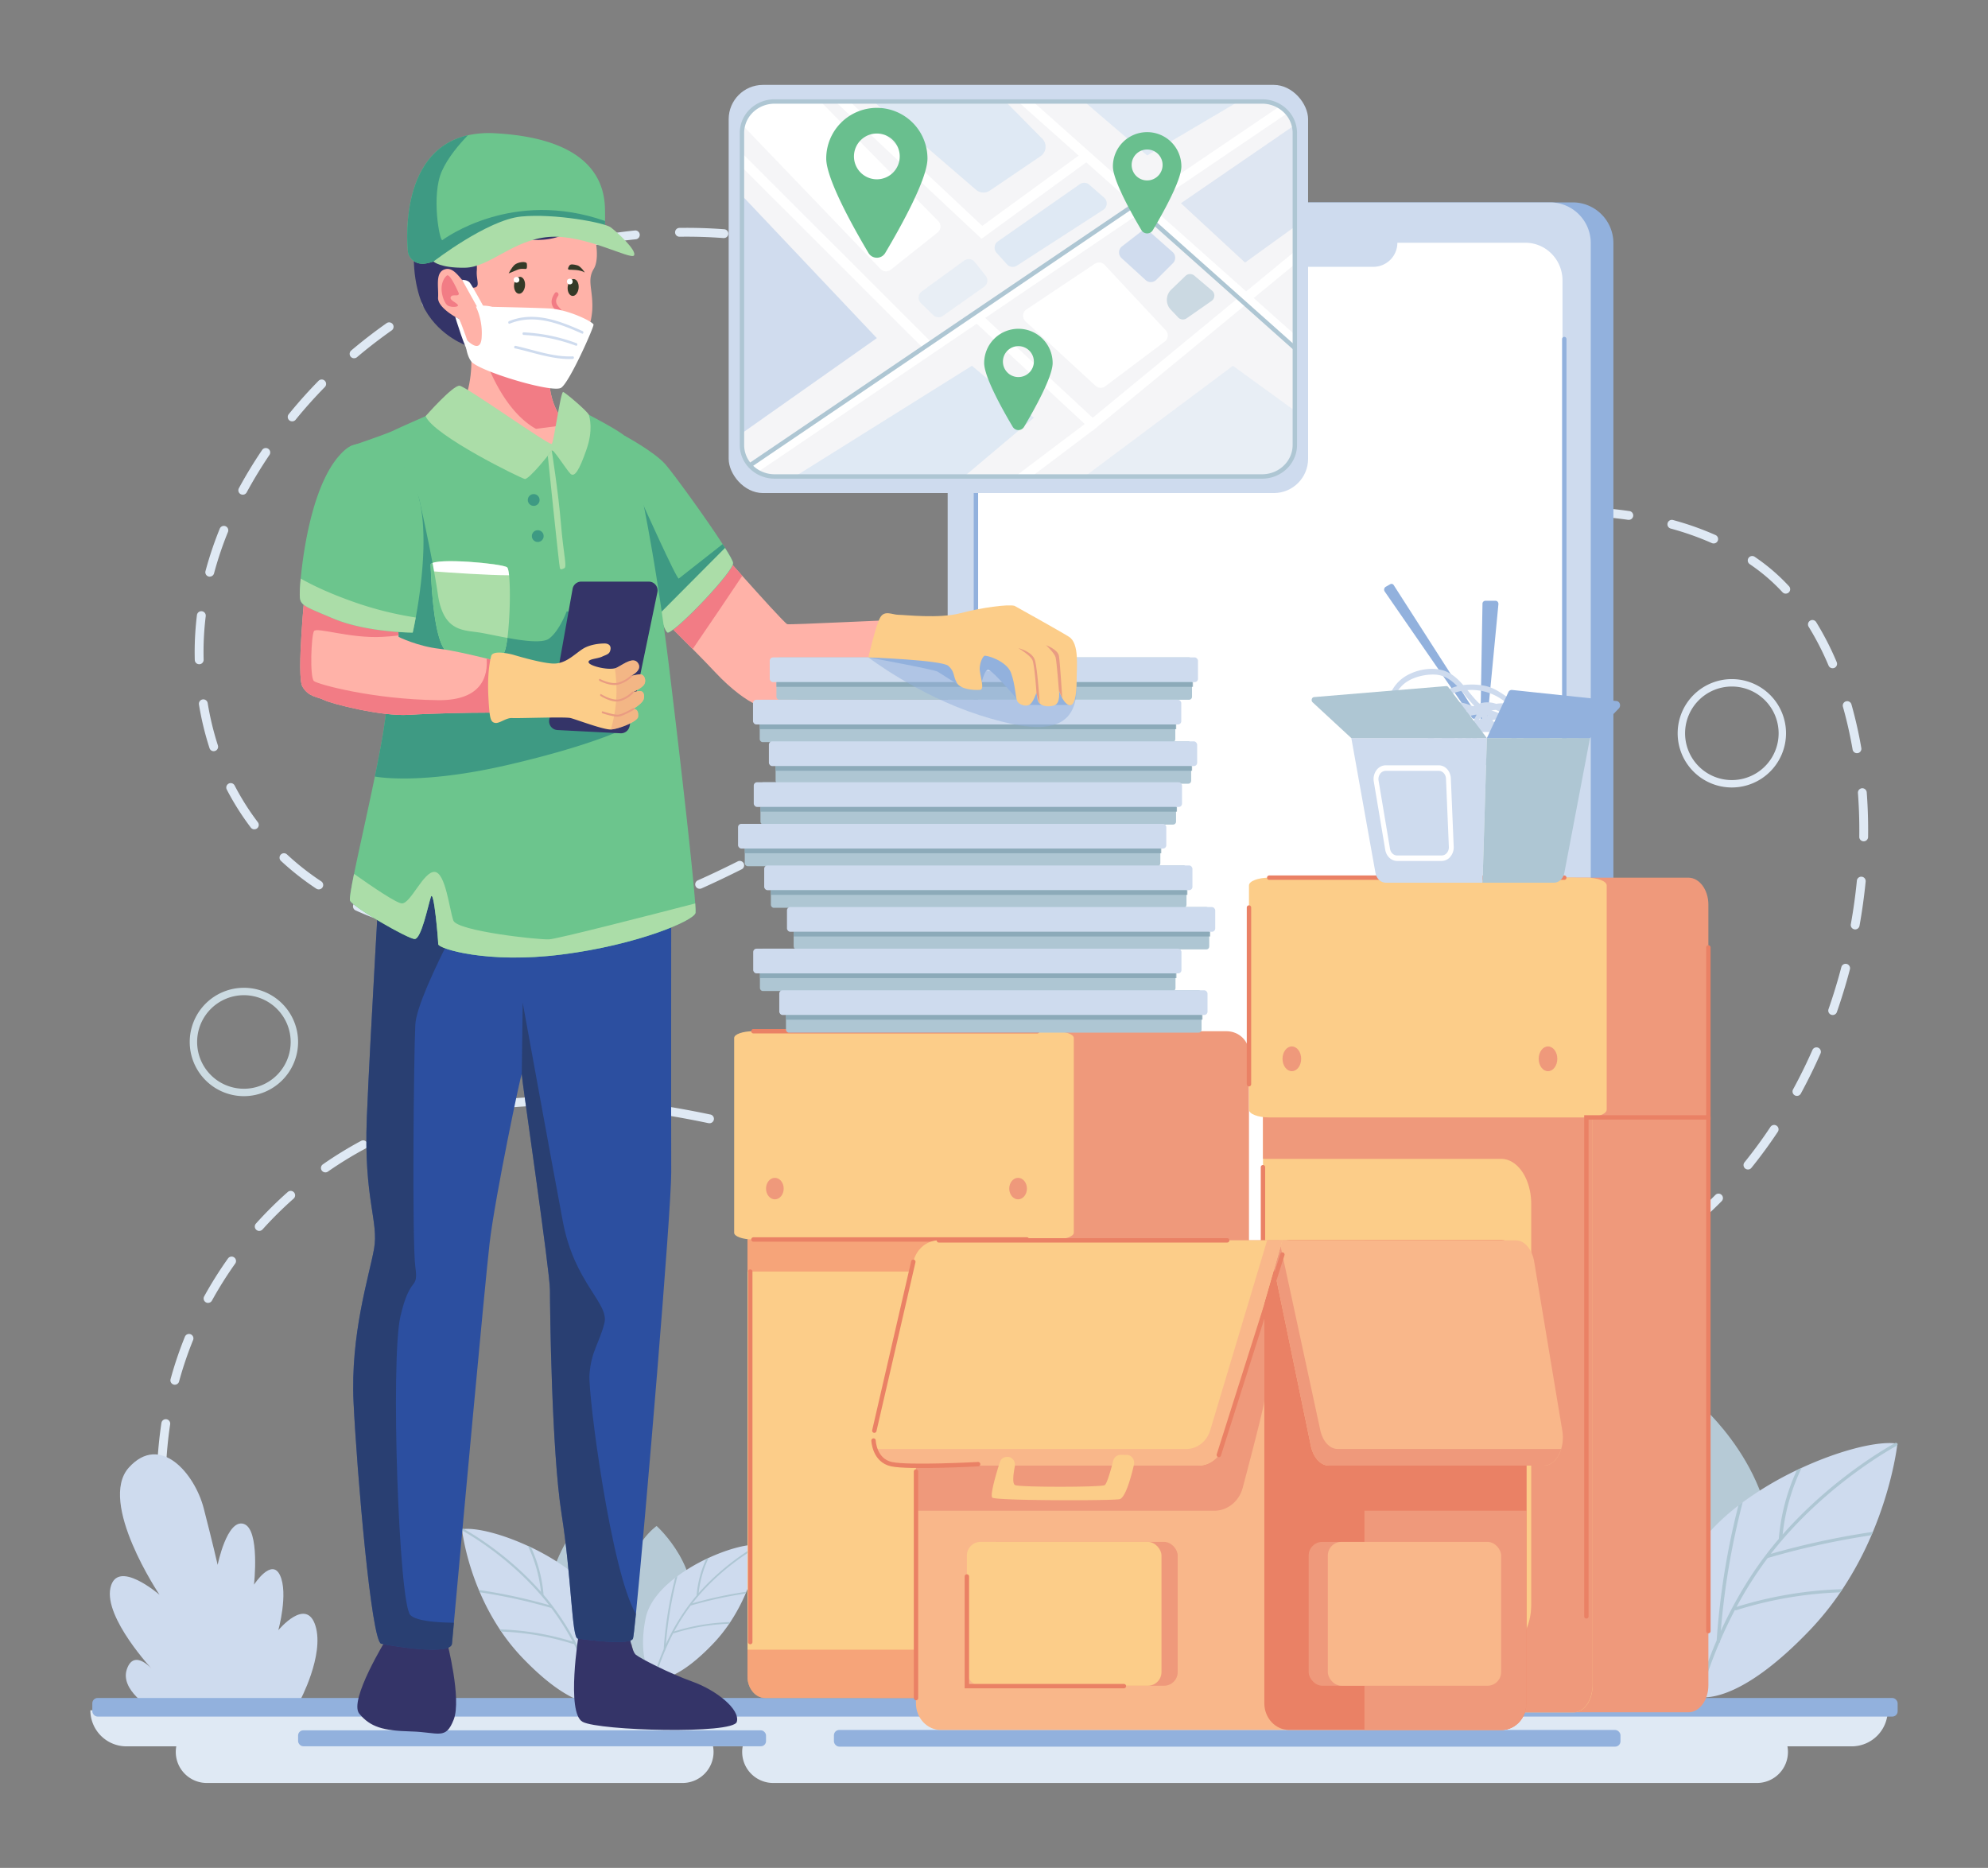 <svg xmlns="http://www.w3.org/2000/svg" width="2712.6" height="2548.59" viewBox="143.7 225.705 2712.6 2548.59" id="delivery-man-picking-up-delivery-for-different-locations">
  <rect x="143.7" y="225.705" width="2712.6" height="2548.59" fill="#808080" stroke="none"/>
  <g id="gps">
    <path d="M435.77 2555a6 6 0 0 1-5.4-3.32c-4.54-9-8.95-18.25-13.11-27.47a6 6 0 0 1 11-5c4.08 9.06 8.41 18.14 12.88 27a6 6 0 0 1-5.38 8.75ZM400.39 2471.69a6 6 0 0 1-5.7-4.05 681.975 681.975 0 0 1-17.49-58.36 6 6 0 1 1 11.71-2.94c4.82 19.19 10.6 38.48 17.17 57.32a6 6 0 0 1-3.71 7.69 5.93 5.93 0 0 1-1.98.34Zm-29.36-117a6 6 0 0 1-5.95-5.11c-3.13-20.17-5.3-40.56-6.47-60.62a6 6 0 0 1 12.06-.7c1.13 19.68 3.27 39.69 6.34 59.47a6 6 0 0 1-5 6.89 7.57 7.57 0 0 1-1.01.05Zm-6.86-120.42h-.26a6 6 0 0 1-5.77-6.29 577.71 577.71 0 0 1 5.81-60.73 6 6 0 1 1 11.93 1.78 567.37 567.37 0 0 0-5.68 59.47 6 6 0 0 1-6.03 5.75Zm18.1-119.2a6.2 6.2 0 0 1-1.59-.21 6 6 0 0 1-4.24-7.41 510.78 510.78 0 0 1 19.56-57.88 6 6 0 0 1 11.18 4.54 500.48 500.48 0 0 0-19.12 56.49 6 6 0 0 1-5.79 4.45ZM2103.45 2007a6 6 0 0 1 0-12.07c20.14-.12 40.31-.91 59.94-2.34a6 6 0 1 1 .88 12c-19.9 1.46-40.34 2.26-60.75 2.38Zm-60.35-1.51h-.34c-19.74-1.1-40.1-2.8-60.51-5.07a6 6 0 0 1 1.34-12c20.19 2.25 40.32 3.94 59.83 5a6 6 0 0 1-.32 12.06Zm-1615.51-2.06a6 6 0 0 1-2.9-.75 6 6 0 0 1-2.38-8.19 533.33 533.33 0 0 1 32.49-51.71 6 6 0 1 1 9.83 7 519.1 519.1 0 0 0-31.74 50.53 6 6 0 0 1-5.3 3.07Zm1796.24-5.3a6 6 0 0 1-.86-12c21.15-3.06 40.37-6.73 58.75-11.21a6 6 0 1 1 2.86 11.72c-18.76 4.58-38.34 8.32-59.88 11.44a6.36 6.36 0 0 1-.87 0Zm-300.74-5.85a5.36 5.36 0 0 1-1-.08c-19.37-3.11-39.44-6.79-59.66-10.93a6 6 0 1 1 2.41-11.82c20.06 4.1 40 7.75 59.17 10.84a6 6 0 0 1-1 12Zm417.68-23.45a6 6 0 0 1-2.19-11.66 339.34 339.34 0 0 0 53.19-26.12 6 6 0 1 1 6.29 10.3 351.75 351.75 0 0 1-55.09 27.06 5.88 5.88 0 0 1-2.2.37Zm-536-.63a5.88 5.88 0 0 1-1.43-.17c-18.85-4.56-38.59-9.66-58.66-15.14a6 6 0 0 1 3.18-11.65c20 5.46 39.58 10.53 58.32 15.06a6 6 0 0 1-1.41 11.9Zm-116.57-31.74a6 6 0 0 1-1.73-.25c-18.45-5.51-37.37-11.35-57.83-17.85a6 6 0 1 1 3.65-11.51c20.4 6.49 39.25 12.31 57.63 17.79a6 6 0 0 1-1.72 11.82Zm755.73-29.46a6 6 0 0 1-3.82-10.72 553.79 553.79 0 0 0 44.19-40.14 6 6 0 1 1 8.58 8.49 565 565 0 0 1-45.15 41 6 6 0 0 1-3.8 1.37Zm-1946.47-1.81a6 6 0 0 1-4.48-10.08 539.52 539.52 0 0 1 43.36-43 6 6 0 0 1 8 9.05 525.08 525.08 0 0 0-42.38 42 6 6 0 0 1-4.5 2Zm1075.5-5.24a6 6 0 0 1-1.9-.31c-16.92-5.6-35.13-11.71-57.32-19.22a6 6 0 0 1 3.87-11.43c22.16 7.5 40.35 13.6 57.24 19.19a6 6 0 0 1-1.89 11.77Zm-114.49-38.63a6 6 0 0 1-1.94-.32c-18.25-6.2-37.81-12.83-57.21-19.34a6 6 0 1 1 3.84-11.44c19.42 6.51 39 13.15 57.25 19.35a6 6 0 0 1-1.94 11.75Zm-870.68-36a6 6 0 0 1-3.45-11 524.75 524.75 0 0 1 52-31.94 6 6 0 1 1 5.7 10.64 514.58 514.58 0 0 0-50.85 31.2 6 6 0 0 1-3.4 1.12Zm756.09-2.35a6.06 6.06 0 0 1-1.86-.29c-20.52-6.67-39.33-12.63-57.5-18.22a6 6 0 1 1 3.56-11.54c18.22 5.62 37.08 11.59 57.67 18.27a6 6 0 0 1-1.87 11.78Zm1184.92-1.6a6 6 0 0 1-4.69-9.83c12.34-15.27 24.23-31.49 35.35-48.23a6 6 0 1 1 10.05 6.68c-11.32 17-23.44 33.58-36 49.14a6 6 0 0 1-4.71 2.26Zm-1300.39-33.85a6.07 6.07 0 0 1-1.67-.24l-4.44-1.26c-18.3-5.19-36.36-10-53.69-14.38a6 6 0 0 1 2.94-11.7c17.45 4.38 35.63 9.25 54 14.46l4.48 1.28a6 6 0 0 1-1.66 11.84Zm-534.25-18.8a6 6 0 0 1-2.13-11.69 501.87 501.87 0 0 1 58.38-18 6 6 0 1 1 2.86 11.72 490.43 490.43 0 0 0-57 17.58 6 6 0 0 1-2.11.41Zm417.07-10.5a6.51 6.51 0 0 1-1.24-.12c-20.11-4.23-40-7.93-59.11-11a6 6 0 1 1 1.92-11.91c19.31 3.11 39.38 6.85 59.67 11.11a6 6 0 0 1-1.24 11.94Zm-300.05-18.37a6 6 0 0 1-.79-12c19.53-2.59 40-4.32 60.72-5.15a6 6 0 1 1 .48 12.06c-20.4.82-40.45 2.52-59.61 5.06a7.31 7.31 0 0 1-.8.05Zm180.8-.7a4.68 4.68 0 0 1-.64 0c-20.38-2.13-40.51-3.59-59.84-4.34a6 6 0 1 1 .47-12.06c19.59.76 40 2.23 60.63 4.4a6 6 0 0 1-.62 12ZM2595.63 1721a6 6 0 0 1-2.88-.74 6 6 0 0 1-2.42-8.19 723.562 723.562 0 0 0 26.42-53.74 6 6 0 0 1 11 4.88c-8.22 18.63-17.26 37-26.86 54.64a6 6 0 0 1-5.26 3.15Zm48.78-110.39a6.29 6.29 0 0 1-2-.33 6 6 0 0 1-3.71-7.69 767.216 767.216 0 0 0 17.49-57.33 6 6 0 0 1 11.67 3.07 775.758 775.758 0 0 1-17.76 58.23 6 6 0 0 1-5.69 4.04ZM807.09 1507.39H807a485.74 485.74 0 0 1-60.89-5.19 6 6 0 1 1 1.78-11.93 477.08 477.08 0 0 0 59.39 5.06 6 6 0 0 1-.14 12.07Zm60.32-2.24a6 6 0 0 1-.57-12 533.31 533.31 0 0 0 56.6-8.57l2.4-.5a6 6 0 1 1 2.5 11.81l-2.46.51a541.8 541.8 0 0 1-57.89 8.76 5.63 5.63 0 0 1-.58-.01Zm1807.67-11.33a5.64 5.64 0 0 1-1.08-.1 6 6 0 0 1-4.87-7c3.54-19.7 6.32-39.68 8.24-59.38a6 6 0 1 1 12 1.18c-2 20-4.78 40.32-8.38 60.34a6 6 0 0 1-5.91 4.96ZM688 1489.38a6.21 6.21 0 0 1-1.69-.24 425.78 425.78 0 0 1-57.4-21.26 6 6 0 0 1 5-11 413.46 413.46 0 0 0 55.77 20.65 6 6 0 0 1-1.69 11.83Zm297.58-8.38a6 6 0 0 1-1.73-11.81c18.46-5.55 37.55-12.06 56.74-19.36a6 6 0 1 1 4.29 11.29c-19.46 7.39-38.82 14-57.56 19.63a6.15 6.15 0 0 1-1.74.25Zm-407-41.78a6.05 6.05 0 0 1-3.32-1 372.39 372.39 0 0 1-48.21-37.88 6 6 0 1 1 8.23-8.83 360.59 360.59 0 0 0 46.63 36.64 6 6 0 0 1-3.33 11.07Zm519.94-.85a6 6 0 0 1-2.47-11.55c17.53-7.84 35.3-16.3 54.31-25.83a6 6 0 1 1 5.41 10.79c-19.17 9.61-37.09 18.14-54.79 26.06a6 6 0 0 1-2.45.53Zm108.09-53.93a6 6 0 0 1-2.88-11.34c15.8-8.55 33-18.11 52.74-29.23a6 6 0 1 1 5.93 10.51c-19.75 11.15-37.06 20.75-52.93 29.33a5.94 5.94 0 0 1-2.85.73Zm1480.13-10.81h-.08a6 6 0 0 1-6-6.11q.06-4.65.06-9.28c0-17-.64-34-1.9-50.54a6 6 0 0 1 12-.92c1.29 16.88 1.94 34.19 1.94 51.46q0 4.71-.06 9.44a6 6 0 0 1-5.95 5.95Zm-2196-16.37a6 6 0 0 1-4.81-2.38 358.28 358.28 0 0 1-32.79-51.88 6 6 0 1 1 10.71-5.55 346.81 346.81 0 0 0 31.66 50.09 6 6 0 0 1-4.8 9.69Zm821.21-32a6 6 0 0 1-3-11.26c16.47-9.48 33.49-19.47 52-30.53a6 6 0 1 1 6.19 10.36c-18.58 11.1-35.65 21.12-52.18 30.63a6.09 6.09 0 0 1-3.04.77Zm103.8-61.83a6 6 0 0 1-3.15-11.19c18-11 36-22.06 51.46-31.6a6 6 0 0 1 6.33 10.27c-15.48 9.55-33.51 20.65-51.5 31.63a6 6 0 0 1-3.17.86Zm1261.74-10.06a6 6 0 0 1-5.94-5 575.9 575.9 0 0 0-13.18-58.28 6 6 0 1 1 11.61-3.29 583.94 583.94 0 0 1 13.46 59.51 6 6 0 0 1-4.92 7 6 6 0 0 1-1.06.03Zm-2242.17-2.7a6 6 0 0 1-5.74-4.17 406.54 406.54 0 0 1-14.4-59.5 6 6 0 1 1 11.91-2 395.81 395.81 0 0 0 13.91 57.74 6.05 6.05 0 0 1-5.74 7.9Zm1083.35-50.53a6 6 0 0 1-3.16-11.18c19.78-12.14 36.18-22.13 51.63-31.45a6 6 0 0 1 6.24 10.34c-15.42 9.3-31.81 19.28-51.56 31.4a6 6 0 0 1-3.18.86Zm103.52-62.28a6 6 0 0 1-3.05-11.25c18.47-10.79 35.65-20.62 52.53-30a6 6 0 1 1 5.89 10.54c-16.81 9.39-33.93 19.18-52.33 29.93a6 6 0 0 1-3.07.75Zm1022.09-.4a6 6 0 0 1-5.56-3.69 387.21 387.21 0 0 0-27.13-52.88 6 6 0 0 1 10.26-6.35 398.89 398.89 0 0 1 28 54.53 6 6 0 0 1-5.55 8.39ZM415.47 1132a6 6 0 0 1-6-5.87c-.1-3.58-.15-7.23-.15-10.85a413.8 413.8 0 0 1 3.1-50.32 6 6 0 0 1 12 1.46 402 402 0 0 0-3 48.86c0 3.51.05 7 .14 10.52a6 6 0 0 1-5.87 6.2Zm1312.22-52.89a6 6 0 0 1-2.81-11.38c18.38-9.65 36.57-18.84 54.07-27.33a6 6 0 1 1 5.27 10.86c-17.39 8.43-35.47 17.57-53.73 27.15a6 6 0 0 1-2.8.65Zm852.61-43.43a6 6 0 0 1-4.42-1.92 255 255 0 0 0-35.82-32.05 316.73 316.73 0 0 0-8.91-6.31 6 6 0 1 1 6.8-10c3.11 2.12 6.23 4.33 9.26 6.55a268.27 268.27 0 0 1 37.51 33.56 6 6 0 0 1-4.42 10.14Zm-743.89-9.15a6 6 0 0 1-2.43-11.56c18.83-8.26 37.69-16.06 56.07-23.17a6 6 0 1 1 4.35 11.25c-18.2 7-36.9 14.78-55.57 23a6 6 0 0 1-2.42.43Zm-1406.48-14a6.42 6.42 0 0 1-1.56-.2 6 6 0 0 1-4.28-7.39 491.78 491.78 0 0 1 19.48-57.93 6 6 0 1 1 11.18 4.54 479.77 479.77 0 0 0-19 56.5 6 6 0 0 1-5.82 4.39ZM1949.06 983a6 6 0 0 1-1.9-11.77q6.72-2.22 13.46-4.37c14.74-4.68 29.79-9.11 44.71-13.15a6 6 0 0 1 3.16 11.65c-14.76 4-29.64 8.37-44.21 13-4.46 1.42-8.89 2.86-13.32 4.33a6 6 0 0 1-1.9.31Zm532.74-15.81a5.91 5.91 0 0 1-2.45-.53 392.83 392.83 0 0 0-56-19.78 6 6 0 1 1 3.17-11.64 404.23 404.23 0 0 1 57.76 20.39 6 6 0 0 1-2.45 11.56Zm-416.18-15.79a6 6 0 0 1-1.25-11.94c19.77-4.18 39.87-7.85 59.75-10.9a6 6 0 1 1 1.83 11.93 1052 1052 0 0 0-59.08 10.78 6 6 0 0 1-1.25.11Zm300.16-16.4a6.36 6.36 0 0 1-.87-.06c-18.9-2.72-38.93-4.56-59.54-5.48a6 6 0 0 1 .54-12.06c21 .94 41.43 2.82 60.72 5.59a6 6 0 0 1-.85 12ZM2185 933.1a6 6 0 0 1-.57-12c20.85-2 41.26-3.31 60.65-4a6 6 0 1 1 .39 12.07c-19.14.63-39.29 2-59.89 3.91ZM475 900.67a6 6 0 0 1-5.31-8.92c9.46-17.46 20.12-35 31.69-52.09a6 6 0 0 1 10 6.76c-11.35 16.78-21.8 34-31.07 51.08a6 6 0 0 1-5.31 3.17Zm67.4-100.06a6 6 0 0 1-4.68-9.85c.87-1.06 1.74-2.13 2.62-3.19a646.176 646.176 0 0 1 38-42.25 6 6 0 0 1 8.61 8.46c-13 13.27-25.58 27.22-37.29 41.45l-2.57 3.15a6 6 0 0 1-4.7 2.23Zm84.51-86.1a6 6 0 0 1-3.91-10.64c15.37-13 31.59-25.54 48.22-37.23a6 6 0 1 1 6.94 9.87 676.554 676.554 0 0 0-47.36 36.57 6 6 0 0 1-3.9 1.43ZM725.53 645a6 6 0 0 1-3-11.25 713.61 713.61 0 0 1 53.91-28.32 6 6 0 1 1 5.16 10.91c-18 8.51-35.86 17.88-53 27.84a6 6 0 0 1-3.07.82Zm109.1-51.53a6 6 0 0 1-2.11-11.7c19-7.06 38.44-13.41 57.91-18.85a6 6 0 0 1 3.25 11.62c-19.15 5.36-38.3 11.6-56.94 18.54a6 6 0 0 1-2.11.43ZM950.84 561a6 6 0 0 1-1.13-12c19.94-3.79 40.21-6.76 60.27-8.82a6 6 0 1 1 1.23 12c-19.71 2-39.64 4.95-59.24 8.68a6.27 6.27 0 0 1-1.13.14Zm180.4-10.47h-.47c-19.72-1.5-39.86-2.11-59.81-1.82a6 6 0 1 1-.17-12.07c20.31-.29 40.81.33 60.9 1.85a6 6 0 0 1-.45 12ZM1221.24 563.76a5.76 5.76 0 0 1-1.3-.15 633.4 633.4 0 0 0-29.34-5.74 6 6 0 0 1 2-11.9c10 1.72 20 3.68 29.9 5.86a6 6 0 0 1-1.3 11.93ZM2506.79 1300.16a73.93 73.93 0 1 1 73.92-73.92 74 74 0 0 1-73.92 73.92Zm0-137.74a63.82 63.82 0 1 0 63.82 63.82 63.89 63.89 0 0 0-63.82-63.82Z" style="fill:#dfe9f4"></path>
    <path d="M476.51 1721.33a73.93 73.93 0 1 1 73.93-73.93 74 74 0 0 1-73.93 73.93Zm0-137.75a63.82 63.82 0 1 0 63.82 63.82 63.89 63.89 0 0 0-63.82-63.82Z" style="fill:#ccdbe2"></path>
    <path d="M350.34 2557s-43.54-25.27-33.46-54 35.12 1.1 35.12 1.1-66.56-70.83-57.62-111.78 67 9.39 67 9.39-84.7-126.06-41.91-173.56 90 8.25 102.21 55.58 19 77.12 19 77.12 12.69-62.77 35.41-55.94 14.19 83 14.19 83 24.12-37.46 35.57-12.67-2.37 74.76-2.37 74.76 38.16-46.13 50.65-6-21.61 103.16-21.61 103.16Z" style="fill:#cedbee"></path>
    <path d="M2433.35 2549s-55.83-141.52-44.95-248.59 79.51-154 79.51-154 126.27 112.5 84.22 249.68S2433.35 2549 2433.35 2549Z" style="fill:#b6cad6"></path>
    <path d="M2732.71 2195.4s-.08.84-.3 2.45c-1.45 11.2-8.79 59.65-33.17 118q-.94 2.28-1.94 4.58a462.65 462.65 0 0 1-39.56 73.55q-1.41 2.17-2.91 4.34a399.27 399.27 0 0 1-41.74 51.72c-86.27 90.14-135.09 93-149.46 91.25a21.92 21.92 0 0 1-4.53-.93s-42.47-44.23-19.34-156.88c7.95-38.68 37.78-74.12 76-103.61 1.94-1.49 3.9-3 5.9-4.45a458.13 458.13 0 0 1 73.93-43.93c2.15-1 4.29-2 6.44-3 50.71-23.35 100.21-36 127-33.52 1.27.09 2.5.24 3.68.43Z" style="fill:#cedbee"></path>
    <path d="M2732.41 2197.85a2.19 2.19 0 0 1-.63.48c-1 .51-97.83 52.26-171.78 147.51a1076.92 1076.92 0 0 1 139.24-30q-.94 2.28-1.94 4.58a1077.69 1077.69 0 0 0-141.59 31.07 522.57 522.57 0 0 0-42.52 66.72 541.37 541.37 0 0 1 144.55-24.21q-1.41 2.17-2.91 4.34a533.6 533.6 0 0 0-141.83 24.33 2.61 2.61 0 0 1-2.06-.17 601.72 601.72 0 0 0-20.17 42.22c0 .34 0 .71-.08 1.06a1.93 1.93 0 0 1-1.07 1.64 587.49 587.49 0 0 0-26 73.85c-2.73 9.93-3.94 15.7-4 15.94a2.37 2.37 0 0 1-1.93 1.78 3.21 3.21 0 0 1-.82 0 2.07 2.07 0 0 1-1.86-2.43c0-.26 1.3-6.14 4.07-16.24a599 599 0 0 1 27-76.42 1024.28 1024.28 0 0 1 29.64-184.07c1.94-1.49 3.9-3 5.9-4.45a1022.13 1022.13 0 0 0-29.92 175.85c14.88-32.61 35-69.18 61.75-104.26q8.53-11.2 17.44-21.6a1.39 1.39 0 0 1 0-.58 279.12 279.12 0 0 1 24.7-93.34c2.15-1 4.29-2 6.44-3a276.7 276.7 0 0 0-25.93 91c68-77.32 145.7-120.54 152.9-124.47l.54-.28a2.42 2.42 0 0 1 3.17.75 2 2 0 0 1-.3 2.4Z" style="fill:#aec6d3"></path>
    <path d="M980.11 2555.62s38.43-97.42 30.94-171.11-54.73-106-54.73-106-86.91 77.43-58 171.86 81.79 105.25 81.79 105.25Z" style="fill:#b6cad6"></path>
    <path d="M774.05 2312.22s.06.57.21 1.68c1 7.71 6 41.06 22.83 81.21.44 1 .88 2.1 1.34 3.15a318.16 318.16 0 0 0 27.23 50.63c.65 1 1.31 2 2 3a276 276 0 0 0 28.73 35.6c59.38 62 93 64 102.88 62.81a15.18 15.18 0 0 0 3.12-.65s29.23-30.44 13.31-108c-5.47-26.62-26-51-52.31-71.31-1.34-1-2.69-2.06-4.06-3.07a315.39 315.39 0 0 0-50.89-30.27l-4.44-2c-34.91-16.07-69-24.77-87.4-23.06-.88.06-1.73.15-2.55.28Z" style="fill:#cedbee"></path>
    <path d="M774.26 2313.9a1.67 1.67 0 0 0 .44.34c.68.35 67.33 36 118.23 101.53a740.61 740.61 0 0 0-95.84-20.66c.44 1 .88 2.1 1.34 3.15a741.86 741.86 0 0 1 97.46 21.39 359.83 359.83 0 0 1 29.26 45.92 372.3 372.3 0 0 0-99.49-16.68c.65 1 1.31 2 2 3a367.25 367.25 0 0 1 97.65 16.77 1.77 1.77 0 0 0 1.41-.12c5.31 10.08 9.92 19.86 13.89 29.06v.73a1.31 1.31 0 0 0 .74 1.13 405.79 405.79 0 0 1 17.87 50.84c1.87 6.83 2.71 10.8 2.75 11a1.62 1.62 0 0 0 1.32 1.22 1.81 1.81 0 0 0 .57 0 1.43 1.43 0 0 0 1.28-1.67c0-.17-.89-4.22-2.8-11.18a412.75 412.75 0 0 0-18.61-52.59 703.93 703.93 0 0 0-20.39-126.7c-1.34-1-2.69-2.06-4.06-3.07a704 704 0 0 1 20.59 121 377.52 377.52 0 0 0-42.51-71.76q-5.86-7.71-12-14.87a1.05 1.05 0 0 0 0-.4 192.17 192.17 0 0 0-17-64.25L864 2335a190.49 190.49 0 0 1 17.84 62.61c-46.79-53.22-100.28-83-105.24-85.67l-.37-.2a1.67 1.67 0 0 0-2.19.52 1.38 1.38 0 0 0 .22 1.64Z" style="fill:#aec6d3"></path>
    <path d="M1021.33 2521s-29.56-74.94-23.8-131.63 42.1-81.56 42.1-81.56 66.86 59.57 44.6 132.21-62.9 80.98-62.9 80.98Z" style="fill:#b6cad6"></path>
    <path d="M1179.85 2333.75s0 .45-.16 1.3c-.77 5.93-4.66 31.59-17.56 62.47-.34.81-.68 1.62-1 2.43a246.47 246.47 0 0 1-20.95 39c-.5.77-1 1.53-1.54 2.29a211.66 211.66 0 0 1-22.1 27.39c-45.68 47.73-71.54 49.24-79.15 48.32a11.68 11.68 0 0 1-2.4-.5s-22.48-23.41-10.24-83.06c4.21-20.49 20-39.25 40.25-54.87 1-.79 2.06-1.58 3.12-2.35a242.19 242.19 0 0 1 39.15-23.27l3.41-1.6c26.85-12.36 53.06-19.05 67.23-17.74.66.01 1.32.09 1.94.19Z" style="fill:#cedbee"></path>
    <path d="M1179.69 2335.05a1.23 1.23 0 0 1-.33.26c-.53.27-51.81 27.67-91 78.1a571.94 571.94 0 0 1 73.73-15.89c-.34.81-.68 1.62-1 2.43a569.58 569.58 0 0 0-75 16.45 276.45 276.45 0 0 0-22.51 35.33 286.59 286.59 0 0 1 76.54-12.83c-.5.77-1 1.53-1.54 2.29a282.51 282.51 0 0 0-75.12 12.91 1.38 1.38 0 0 1-1.09-.09c-4.08 7.75-7.63 15.27-10.68 22.35v.57a1 1 0 0 1-.57.86 313.6 313.6 0 0 0-13.75 39.11c-1.44 5.25-2.08 8.31-2.11 8.44a1.25 1.25 0 0 1-1 .94 1.61 1.61 0 0 1-.44 0 1.1 1.1 0 0 1-1-1.29c0-.13.69-3.25 2.15-8.6a318.65 318.65 0 0 1 14.32-40.46 541.34 541.34 0 0 1 15.69-97.47c1-.79 2.06-1.58 3.12-2.35a542 542 0 0 0-15.84 93.11A290.49 290.49 0 0 1 1085 2414c3-3.95 6.1-7.76 9.23-11.43a1.06 1.06 0 0 1 0-.31 147.92 147.92 0 0 1 13.08-49.43l3.41-1.6a146.41 146.41 0 0 0-13.73 48.17c36-41 77.15-63.84 81-65.91l.29-.15a1.28 1.28 0 0 1 1.68.39 1.07 1.07 0 0 1-.27 1.32Z" style="fill:#aec6d3"></path>
    <path d="M267 2559.24a49.25 49.25 0 0 0 49.24 49.24h68a42.74 42.74 0 0 0-.7 7.64 42.34 42.34 0 0 0 42.34 42.33H1075a42.33 42.33 0 0 0 42.34-42.33 42.74 42.74 0 0 0-.7-7.64h40.45a42.74 42.74 0 0 0-.7 7.64 42.34 42.34 0 0 0 42.34 42.33H2541a42.34 42.34 0 0 0 42.34-42.33 42.74 42.74 0 0 0-.7-7.64h87.62a49.25 49.25 0 0 0 49.25-49.24H267Z" style="fill:#dfe9f4"></path>
    <rect width="2463.33" height="25.37" x="269.67" y="2542.49" rx="7.2" style="fill:#92b1dd"></rect>
    <rect width="1073.22" height="22.72" x="1281.6" y="2586.13" rx="7.2" style="fill:#92b1dd"></rect>
    <rect width="638.49" height="21.73" x="550.44" y="2586.62" rx="7.03" style="fill:#92b1dd"></rect>
    <path d="M2345.15 557.37v1529.07a55.52 55.52 0 0 1-55.54 55.53h-766.44a55.51 55.51 0 0 1-55.52-55.53V557.37a55.51 55.51 0 0 1 55.52-55.52h766.44a55.52 55.52 0 0 1 55.54 55.52Z" style="fill:#92b1dd"></path>
    <path d="M2314.28 557.37v1529.07a55.52 55.52 0 0 1-55.54 55.53H1492.3a55.51 55.51 0 0 1-55.52-55.53V557.37a55.51 55.51 0 0 1 55.52-55.52h766.44a55.52 55.52 0 0 1 55.54 55.52Z" style="fill:#cedbee"></path>
    <path d="M2275.7 608.34v1415.74c0 28.38-22.67 51.41-50.65 51.41H1526c-28 0-50.64-23-50.64-51.41V608.34c0-28.4 22.67-51.41 50.64-51.41h174.7a32.85 32.85 0 0 0 32.85 32.85h284a32.84 32.84 0 0 0 32.85-32.85h174.69c27.91 0 50.61 23.01 50.61 51.41Z" style="fill:#fff"></path>
    <path d="M2278.15 1369.64a3 3 0 0 1-3-3V688.33a3 3 0 1 1 6 0v678.31a3 3 0 0 1-3 3ZM1700.68 559.93H1526a3 3 0 0 1 0-6h174.7a3 3 0 0 1 0 6ZM1475.34 1708a3 3 0 0 1-3-3V669.52a3 3 0 1 1 6 0V1705a3 3 0 0 1-3 3ZM2273.93 1963.69a3 3 0 0 1-3-3v-535.15a3 3 0 0 1 6 0v535.15a3 3 0 0 1-3 3Z" style="fill:#92b1dd"></path>
    <path d="M1847.91 1662.15v850.92c0 16.25-13.72 29.42-30.65 29.42h-479.79c-16.92 0-30.65-13.17-30.65-29.42v-850.92c0-16.24 13.73-29.42 30.65-29.42h479.79c16.93 0 30.65 13.18 30.65 29.42Z" style="fill:#ef997b"></path>
    <path d="M1590.7 1662.15v850.92c0 16.25-10.83 29.42-24.18 29.42h-378.71c-13.35 0-24.19-13.17-24.19-29.42v-850.92c0-16.24 10.84-29.42 24.19-29.42h378.71c13.35 0 24.18 13.18 24.18 29.42Z" style="fill:#fccd89"></path>
    <path d="M1590.7 1738.41v774.66c0 16.25-10.83 29.42-24.18 29.42h-378.71c-13.35 0-24.19-13.17-24.19-29.42v-36.5h308.54c21.48 0 38.89-21.17 38.89-47.28V2008c0-26.12-17.41-47.3-38.89-47.3h-304.75a32 32 0 0 1-3.79-.23v-222Z" style="opacity:.63;fill:#f28c70"></path>
    <path d="M1608.86 1641.92v265.8c0 5.08-11.75 9.19-26.24 9.19h-410.91c-14.5 0-26.25-4.11-26.25-9.19v-265.8c0-5.07 11.75-9.19 26.25-9.19h410.91c14.49 0 26.24 4.12 26.24 9.19Z" style="fill:#fccd89"></path>
    <ellipse cx="1200.99" cy="1847.45" rx="12.06" ry="14.67" style="fill:#ef997b"></ellipse>
    <ellipse cx="1532.86" cy="1847.45" rx="12.06" ry="14.67" style="fill:#ef997b"></ellipse>
    <path d="M1544.93 1919.91h-373.22a3 3 0 0 1 0-6h373.22a3 3 0 0 1 0 6ZM1559.05 1635.73h-387.34a3 3 0 0 1 0-6h387.34a3 3 0 0 1 0 6ZM1167.41 2469.15a3 3 0 0 1-3-3v-505.46a3 3 0 0 1 6 0v505.46a3 3 0 0 1-3 3Z" style="fill:#ea8165"></path>
    <path d="M2474.77 1460.05V2525.2c0 20.34-12.25 36.83-27.35 36.83h-428.16c-15.1 0-27.35-16.49-27.35-36.83V1460.05c0-20.34 12.25-36.83 27.35-36.83h428.16c15.1 0 27.35 16.49 27.35 36.83Z" style="fill:#ef997b"></path>
    <path d="M2316.83 1460.05V2525.2c0 20.34-11.41 36.83-25.48 36.83h-398.84c-14.07 0-25.47-16.49-25.47-36.83V1460.05c0-20.34 11.4-36.83 25.47-36.83h398.84c14.07 0 25.48 16.49 25.48 36.83Z" style="fill:#fccd89"></path>
    <path d="M2316.83 1518.4v1005.44c0 21.1-11.41 38.19-25.48 38.19h-398.84c-14.07 0-25.47-17.09-25.47-38.19v-47.37H2192c22.62 0 41-27.47 41-61.37v-546.81c0-33.9-18.34-61.39-41-61.39h-321a26.63 26.63 0 0 1-4-.3v-288.2Z" style="fill:#ef997b"></path>
    <path d="M2336 1433.8v306c0 5.84-12.38 10.58-27.65 10.58h-432.8c-15.26 0-27.64-4.74-27.64-10.58v-306c0-5.84 12.38-10.58 27.64-10.58h432.76c15.27 0 27.69 4.78 27.69 10.58Z" style="fill:#fccd89"></path>
    <ellipse cx="1906.4" cy="1670.38" rx="12.71" ry="16.89" style="fill:#ef997b"></ellipse>
    <ellipse cx="2255.92" cy="1670.38" rx="12.71" ry="16.89" style="fill:#ef997b"></ellipse>
    <path d="M2278.15 1426.22h-402.6a3 3 0 0 1 0-6h402.6a3 3 0 0 1 0 6ZM1847.91 1708a3 3 0 0 1-3-3v-241a3 3 0 0 1 6 0v241a3 3 0 0 1-3 3ZM1867 2434.09a3 3 0 0 1-3-3v-612.81a3 3 0 1 1 6 0v612.81a3 3 0 0 1-3 3ZM2308.31 2434.09a3 3 0 0 1-3-3v-683.76h166.46V1518.4a3 3 0 0 1 6 0v234.93h-166.46v677.76a3 3 0 0 1-3 3Z" style="fill:#ea8165"></path>
    <path d="M2474.77 2454.25a3 3 0 0 1-3-3v-700.92a3 3 0 0 1 6 0v700.92a3 3 0 0 1-3 3Z" style="fill:#ea8165"></path>
    <path d="M2226.43 1954.47v595.26c0 20.1-15.19 36.4-33.94 36.4h-765c-18.76 0-34-16.3-34-36.4v-595.26c0-20.11 15.19-36.39 34-36.39h765c18.75 0 33.94 16.28 33.94 36.39Z" style="fill:#f9b78a"></path>
    <path d="M1868.85 1954.47v595.26c0 20.11 15.19 36.4 34 36.4h289.68c18.76 0 33.95-16.29 33.95-36.4v-595.26c0-20.11-15.19-36.4-33.95-36.4H1902.8c-18.8 0-33.95 16.29-33.95 36.4Z" style="fill:#ea8165"></path>
    <path d="M2005.48 1918.07v668.06h187c18.76 0 33.95-16.29 33.95-36.4v-595.26c0-20.11-15.19-36.4-33.95-36.4ZM1902.8 1918.08a31.53 31.53 0 0 0-9.75 1.52 33.44 33.44 0 0 0-3.17 1.21 34 34 0 0 0-12.93 10.08 37.77 37.77 0 0 0-8.1 23.58v182.08c0 6.77-18.33 77-29.48 119.07-4.92 18.56-20.73 31.39-38.75 31.39h-407v-332.54c0-20.11 15.19-36.39 34-36.39Z" style="fill:#ef997b"></path>
    <path d="M1868.85 1954.47v182.09c0-6.7 11.78 67.78 19 114.38 3.26 20.82 20 36.06 39.74 36.06h298.8v-332.53c0-20.11-15.19-36.4-33.95-36.4H1902.8c-18.8 0-33.95 16.29-33.95 36.4Z" style="fill:#ea8165"></path>
    <path d="M2273.93 2202.78c-4 13.15-12.88 22.65-23.57 22.65H1957c-11.34 0-21.36-11-24.7-27.13l-58-280.23H2212c11.88 0 22.23 12 25.09 29.22l38.34 230.43a55.5 55.5 0 0 1-1.5 25.06Z" style="fill:#f9b78a"></path>
    <path d="M2273.93 2202.78c-4 13.15-12.88 22.65-23.57 22.65H1957c-11.34 0-21.36-11-24.7-27.13l-58-280.23h15l55.91 259c3.3 15.3 12.87 25.67 23.66 25.67Z" style="fill:#ef997b"></path>
    <path d="m1893.49 1918.08-.44 1.52-2 6.81-8.75 30.49-13.49 46.92-55.81 194.49c-4.63 16.12-18.54 27.12-34.28 27.12h-407.2c-14.83 0-27.14-9.49-32.71-22.64a40.68 40.68 0 0 1-2.11-25.06l53.21-230.44c4-17.17 18.33-29.21 34.83-29.21Z" style="fill:#fccd89"></path>
    <path d="m1893.49 1918.08-.44 1.52-2 6.81-8.75 30.49-13.49 46.92-55.81 194.49c-4.63 16.12-18.54 27.12-34.28 27.12h-407.2c-14.83 0-27.14-9.49-32.71-22.64h423.41c15 0 28.26-10.37 32.85-25.68l77.6-259Z" style="fill:#f9b78a"></path>
    <rect width="265.55" height="196.28" x="1485.11" y="2329.5" rx="18.67" style="fill:#ef997b"></rect>
    <rect width="265.55" height="196.28" x="1462.98" y="2329.5" rx="18.67" style="fill:#fccd89"></rect>
    <rect width="236.53" height="196.28" x="1929.37" y="2329.5" rx="18.67" style="fill:#ef997b"></rect>
    <rect width="236.53" height="196.28" x="1955.48" y="2329.5" rx="18.67" style="fill:#f9b78a"></rect>
    <path d="M1681.19 2210.87c6.54 0 11.34 6.58 9.76 13.39-4 17.33-11.77 45.52-19.75 47-11.57 2.15-169 2.15-173.52-2.16-3.45-3.29 5.69-33.91 10.21-48.22a10.15 10.15 0 0 1 9.53-7.32h1.16c6.39 0 11.13 6.32 9.82 13-2 10.47-3.72 23.72.47 25.5 7 3 117.68 2.94 122.21 0 3.21-2.09 8.69-21.95 11.61-33.32a10.18 10.18 0 0 1 9.7-7.91Z" style="fill:#fccd89"></path>
    <path d="m1389.91 1947.29-53.21 230.44M1424.74 1918.08h393.47M1393.58 2233.5v309.08M1335.63 2191.25s.89 27.06 24.49 32.21 118.19 0 118.19 0M1893.49 1937.49l-86.7 273.38M1462.98 2376.69v149.61h214.26" style="fill:none;stroke:#ea8165;stroke-linecap:round;stroke-miterlimit:10;stroke-width:6px"></path>
    <path d="m2158 1199.62-112.55-175.49a3.51 3.51 0 0 0-4.74-1.32l-6.27 3.56a4.6 4.6 0 0 0-1.28 6.48L2152 1204.79c2.22 3.2 6.75 1.42 6.75-2.65a4.69 4.69 0 0 0-.75-2.52ZM2163.73 1210.18l2.8-160.54a4 4 0 0 1 3.78-4.2h14.19c2.25 0 4 2.22 3.76 4.75l-15.39 160.53a4 4 0 0 1-3.76 3.82h-1.6a4.06 4.06 0 0 1-3.78-4.36Z" style="fill:#92b1dd"></path>
    <path d="M2286.4 1197.51a95.45 95.45 0 0 1-40.28 1.11 2.6 2.6 0 0 0-2.81-1.63l-3 .35q-4.31-1.11-8.54-2.62c1.35-2 .5-6-2.53-6.44-4.41-.59-9.53-1.35-15-2-15.38-9.37-28.23-22.14-46.34-25.19a94.75 94.75 0 0 0-27.66-.67c-7-8-14.58-15.09-24.21-18.89-19.16-7.55-47.52-1.32-63 13.34-12.71 12-18.25 30.22-21.74 48.31a150.61 150.61 0 0 0-24 12.41c-3.72 2.38-.38 8.89 3.35 6.5a143.45 143.45 0 0 1 19.15-10.21c-.35 2.11-.69 4.22-1 6.29-.74 4.74 5.65 6.77 6.4 2 .57-3.68 1.18-7.48 1.86-11.3 17.44-6.71 35.81-10.29 54.37-12-3.05 5.24-5.86 10.66-8.58 15.95-2.11 4.09 3.28 7.77 5.54 4.08-1.3 12.62 6.81 19.42 13.39 32 2.18 4.17 7.91.39 5.73-3.79-6-11.54-16.38-20-10.49-34.82a29.55 29.55 0 0 1 11.61-14.53c10.95-.42 21.88-.35 32.62-.07 1.56 0 3.12.1 4.68.17-18 6.42-31.76 23-36.72 44.45-1.08 4.69 5.31 6.69 6.39 2 .23-1 .51-1.92.78-2.88 1.12 1.65 3.22 2.36 4.78.37a30.78 30.78 0 0 1 11.39-8.86 55.38 55.38 0 0 0 .34 6.65c.53 4.74 7.17 4.8 6.63 0a53.44 53.44 0 0 1-.24-9.2h.1q2.88-.17 5.75-.46c-2.11 6.41-2.12 13.81 1.05 22.14 1.69 4.44 7.41.61 5.73-3.8-2.82-7.4-2.15-13.78.55-19.11.08 22.53 10.52 47.29 33.16 45.07 16.12-1.58 30.92-23.93 27.37-42.28 2.37.5 4.87 1 7.42 1.42 1.37 1.45 2.71 2.9 4 4.39 1.82 2 4.23.94 5.22-1a283.6 283.6 0 0 0 35.77 17c4 1.58 5.78-5.69 1.77-7.26-6.7-2.63-13.2-5.58-19.58-8.76a49.35 49.35 0 0 0 7.51.66c4.27 0 4.27-7.49 0-7.53a43.11 43.11 0 0 1-5.49-.41 16.7 16.7 0 0 0 1.67-1.35c4.88 1 9.75 2 14.61 3.07 4.17.94 6-6.31 1.76-7.26q-6.06-1.37-12.14-2.59a4.25 4.25 0 0 0-.15-2.14c11.62 3.64 22.9 4 27.94-9.92a3.45 3.45 0 0 0 0-2.49c1.63-.32 3.26-.65 4.88-1 4.16-1.03 2.39-8.28-1.77-7.27Zm-65.72 2a120.79 120.79 0 0 0-17.41-1.19c-1.66-1.56-3.33-3-5-4.44q8.13-.11 16.22.47 4.55 2.65 9.29 4.88Zm-115.39-10.86c6.29-8 13.78-14.51 23.41-17.8a68.4 68.4 0 0 1 9.12-2.41c5.77 6.77 11.33 14 17.51 20.31l-1 .54c-.54-.07-1.1-.12-1.65-.18-10.94-4.89-22.71-7-34.43-4.9a36 36 0 0 0-12 4.39Zm87.56 10.15-1.76.2c-1-.16-2-.34-3-.55a70.3 70.3 0 0 0-9.36-3.3 51.28 51.28 0 0 1 6.15-.82 43.28 43.28 0 0 1 7.97 4.44Zm-10.47 12.2c-.83-.9-1.66-1.8-2.52-2.67l.58-.14c2.26-.51 4.54-.93 6.83-1.28 2.38 1.43 4.71 3 7 4.55a32.52 32.52 0 0 0-7-.16Zm-9.58-9.23c.44.2.9.37 1.34.56l-.5.17c-.31-.27-.63-.53-.95-.79Zm-6.57 3.87a55.89 55.89 0 0 0-4.34 2.43 27.09 27.09 0 0 1 2.23-4c.71.53 1.41 1.05 2.11 1.59Zm-15.91 12.59a85 85 0 0 0-9.92 1.87c.19-.83.42-1.65.65-2.47a92.86 92.86 0 0 1 9.73 0Zm8.4-17.5a33.7 33.7 0 0 0-4.18 9.35c-3.56 0-7.11.1-10.64.3a37.32 37.32 0 0 1 5.06-7.65 43.6 43.6 0 0 1 9.76-1.98Zm-22.34 10.27c-1 .12-1.89.27-2.81.46a46.19 46.19 0 0 1 3.95-3c-.41.83-.78 1.69-1.14 2.54Zm-2.46 7.73q-.27 1.13-.48 2.25h-4.87a19.92 19.92 0 0 1 5.35-2.22Zm58.94-38.79 7.62 5.32a88.86 88.86 0 0 0-15.45.76 33.79 33.79 0 0 0-10.78-2 36.07 36.07 0 0 0-11.91 1.66c-.36-.33-.73-.65-1.08-1-5.4-5.24-10.29-11.35-15.25-17.36a72.47 72.47 0 0 1 46.85 12.68Zm-154.23 20.43c3.75-17.37 9.94-34.23 23.77-43.82 11-7.66 27.74-11.28 40.56-10.32 11.61.86 20.83 7.19 29.1 15.75a55 55 0 0 0-16.26 6.8c-7.88 5-14.18 12.26-19.62 20.36-19.57 1.48-39.01 4.7-57.55 11.26Zm80.49 31c.51-1.17 1-2.32 1.6-3.44h.07c.71.07 1.4.09 2.11.15a37.69 37.69 0 0 0-3.78 3.36Zm87.13 6.52c-.81 11.63-8.38 23.71-18.7 26.36-19 4.88-29.53-17.84-29.24-38.4 1.67-.33 3.34-.68 5-1.07a138.29 138.29 0 0 1 21.64.35c.56.79 1.13 1.58 1.66 2.38 2 3 6 1.32 6.34-1.44 3 .42 5.95.9 8.94 1.47 1 .19 2.07.41 3.23.67a22.94 22.94 0 0 1 1.13 9.79Zm29.46-13.55-.24-.12.63.1Zm13.75-7a9.1 9.1 0 0 1-.83 1.58q-14.07-2.65-28.21-4.51c-2.65-2.17-5.22-4.49-7.73-6.91 2.64-.14 5.28-.34 7.9-.57 3.15.48 6.29 1 9.38 1.77 5.46 1.29 12.69 4.78 20.14 7.59a3.92 3.92 0 0 0-.65 1.17Zm-1-10.66c-.19-.07-.38-.13-.57-.21a100.16 100.16 0 0 0 28.67.33c-5.13 12.5-20.36 3.06-28.1 0Z" style="fill:#cedbee"></path>
    <path d="m2166.61 1430.11 5.89-197.35h-184.94l33 184.25c1.37 7.62 7.27 13.1 14.12 13.1Z" style="fill:#cedbee"></path>
    <path d="m2172.5 1232.76-52.63-69.55a3.33 3.33 0 0 0-2.93-1.38l-180.22 15c-3.18.27-4.44 4.81-2 7.09l52.81 48.84ZM2172.5 1232.76h140.73L2278.15 1417c-1.46 7.63-7.41 13.08-14.29 13.08h-97.25Z" style="fill:#aec6d3"></path>
    <path d="m2172.5 1232.76 29.35-62.65a5 5 0 0 1 5-3l142.76 15.14c4.42.47 6.24 6.67 3 10.06l-39.32 40.5Z" style="fill:#92b1dd"></path>
    <path d="M2110.76 1400.42h-60.7c-7.92 0-14.74-6.41-16.22-15.24l-15.61-93a20.58 20.58 0 0 1 3.51-15.46 15.75 15.75 0 0 1 12.72-6.8h72.4c8.83 0 16.08 7.84 16.5 17.86l3.9 93a20.09 20.09 0 0 1-4.54 13.83 15.52 15.52 0 0 1-11.96 5.81Zm-76.3-122.92a9.46 9.46 0 0 0-7.62 4.06 12.36 12.36 0 0 0-2.09 9.26l15.6 93c.89 5.28 5 9.12 9.71 9.12h60.7a9.31 9.31 0 0 0 7.16-3.48 12 12 0 0 0 2.72-8.28l-3.9-93c-.25-6-4.59-10.68-9.88-10.68Z" style="fill:#fff"></path>
    <path d="M757.09 825.91 885 867.31l32-61.86s-34-32.09-20.38-88.2c5.48-22.57-10.55-45.22-32.62-61.62-32.81-24.41-79-35.06-88-11.16 0 0 23.18 70.38 2.16 125.91Z" style="fill:#ffb2a8"></path>
    <path d="M791.58 668.76s20.11 100.42 77.9 138.76a60.32 60.32 0 0 0 5.61 3.3l41.9-5.37s-34-32.09-20.38-88.2c5.48-22.57-10.55-45.22-32.62-61.62-42.81-1.28-72.41 13.13-72.41 13.13Z" style="fill:#f27c85"></path>
    <path d="M723.78 648.51c21.1 37.19 57.44 49 57.44 49l174.53-147.23s10.45-92.69-74.56-127.87c-20.22 1.31-43.34 6-69.51 14.93C683 481.46 702.7 611.33 723.78 648.51Z" style="fill:#343468"></path>
    <path d="M741.45 631.68c-1 14.65 29 29.45 29 29.45s11.74 41.79 17 55.22c4.22 10.37 67.04 28.65 101.55 34.72a.65.65 0 0 0 .19 0c24.05 3.07 20.63-16.89 32.78-30.93 12.62-14.62 26.93-54.53 27.83-57a.41.41 0 0 0 0-.13 101.87 101.87 0 0 0 2-14c1.53-27.66-7.7-40.51 2-56.33s.11-50 .11-50l-32.57-2.82s-14.31 15.42-53.46 13-70.09-19.94-75.83-17.67 3.45 45.69 2.25 59.48 6.3 23.71-5.73 23.6-21.6-28.75-36.7-25.41-9.44 24.14-10.42 38.82Z" style="fill:#ffb2a8"></path>
    <ellipse cx="925.68" cy="617.92" rx="11.56" ry="7.51" style="fill:#343a28" transform="rotate(-85.05 925.747 617.902)"></ellipse>
    <ellipse cx="852.56" cy="614.9" rx="11.56" ry="7.51" style="fill:#343a28" transform="rotate(-85.05 852.622 614.895)"></ellipse>
    <path d="M905.14 629.55c-8.76 12.58 7.05 16.54 8.66 26.92 1.05 6.75-4.53 6.62-7.39 10.87-2.24 3.33-6.66-.57-4.42-3.9 1.4-2.08 6-4.06 5.56-7-.21-1.38-3.62-4.68-4.34-5.6a72.43 72.43 0 0 1-4.76-6.11c-4-6.37-1.79-13.25 2.26-19.08 2.29-3.29 6.72.61 4.43 3.9Z" style="fill:#f27c85"></path>
    <path d="M941.46 597.46c.7.44-5.34-8.47-9.93-9.7s-9.21-2.18-10.79.17-3.24 5.52-.5 5.76 14.68-.39 21.22 3.77ZM862.61 585.87s.63 5.1-.56 6.38-6.45-1.12-12.66 1.66-11.62 4.8-11.62 4.8 3.65-7.42 7.88-11.47 16.88-5.88 16.96-1.37Z" style="fill:#343a28"></path>
    <circle cx="921.17" cy="609.85" r="3.91" style="fill:#fff"></circle>
    <circle cx="848.46" cy="607.48" r="3.91" style="fill:#fff"></circle>
    <path d="M769.75 625.94s-11.89-27.94-16.37-24.28-7.49 11.12-7.18 19.22 4.09 19.52 8.89 22 15.16 2 13.31-1.2-12-6.42-9.6-10.92 11.27.59 10.95-4.82Z" style="fill:#f27c85"></path>
    <path d="M967.86 553.22s-91.33-22.64-147.27-2.94-80.18 32.61-96.39 35-23.37-10.28-23.84-15.76c0 0-16.34-137.35 81.85-159.28a135.73 135.73 0 0 1 37.09-2.7c139.15 7.57 149.44 74.55 149.93 104.33.11 5.8.12 10.88.06 15.36-.22 18.46-1.43 25.99-1.43 25.99Z" style="fill:#6cc58d"></path>
    <path d="M967.86 553.22s-91.33-22.64-147.27-2.94-80.18 32.61-96.39 35-23.37-10.28-23.84-15.76c0 0-16.34-137.35 81.85-159.28-11.76 12.09-27.17 30.1-35.59 48.94-14.85 33.24-2.88 96.54.67 94.14s95.72-70.51 222-26.09c-.22 18.46-1.43 25.99-1.43 25.99Z" style="fill:#3e9a83"></path>
    <path d="M735.19 582.55s73.55-56.95 119.64-61.41 113.66 8.41 122.17 14.73 36.06 31.62 31.82 38.32S941.73 545 892.55 549 812 590.46 778.16 591s-42.97-8.45-42.97-8.45Z" style="fill:#abdda8"></path>
    <path d="M764.82 658s15 49.88 19.27 48.5-13.59-45.38-13.59-45.38ZM774.19 607.48s7.33-.12 10.57 3.91 20.16 35.12 20.16 35.12h-9Z" style="fill:#fff"></path>
    <path d="M953.55 668.61c.52 3.74-32.53 78.25-44.07 86.12S797.6 732.2 786.89 719.07c-5.3-6.51-8-19-8.5-31.79 3 3.36 20.78 22 22.47-.51a85.37 85.37 0 0 0-7.73-42.64c9.88-3.26 22.42.25 22.42.25s49.85.94 76.61 2.12 60.84 18.38 61.39 22.11Z" style="fill:#fff"></path>
    <path d="M839.18 667.31c33.23-13.7 67.5-.41 98.63 13.58 1.92.86 2.76-2.56.85-3.42C907 663.25 872.07 650 838.32 663.9c-1.93.79-1.09 4.22.86 3.41ZM858.24 682.72a236.47 236.47 0 0 1 71.25 14.67c2 .74 2.82-2.68.86-3.41a239 239 0 0 0-72.11-14.8c-2.08-.1-2.07 3.44 0 3.54ZM846.35 701c26.17 5.81 51.87 15.61 78.9 14.5 2.07-.08 2.08-3.63 0-3.54-26.74 1.09-52.16-8.63-78-14.38-2-.45-2.9 3-.86 3.42Z" style="fill:#cedbee"></path>
    <path d="M671.25 2461.44S619 2545.94 634 2564s32.18 23.14 70.41 24.14 47.27 12.07 58.34-16.09-9.06-105.94-9.06-105.94ZM933.53 2454.4s-17.85 108.64 5.28 120.71 205.2 17.1 210.23 0-28.17-43.3-60.35-54.85-71.09-31.66-77.29-36.69-9.22-29.17-9.22-29.17Z" style="fill:#343468"></path>
    <path d="M1059.59 1825.1c.21 52.59-35.65 478.69-48.19 602.72-2 20.07-3.45 32.22-4 33.62-4 10.06-67.4 1-75.44 0s-8.39-84.15-22-170.15-15.84-280.62-15.84-305.51-38.48-287.41-38.48-294.2-36.37 165.84-43.92 230.72c-6.53 56.2-39.11 412.46-48.69 517.52-1.48 16.22-2.41 26.45-2.61 28.67-1.51 16.59-83 3-96.56 0s-33.19-235.38-37.72-328.92 21.12-172 27.91-209.72-14.33-67.9-9.8-179.55 19.61-363.59 19.61-363.59l144.18 20.68 251.53 36.09s-.23 320.52.02 381.62Z" style="fill:#2c4fa0"></path>
    <g style="opacity:.63">
      <path d="M710.41 1623.68c-2.26 45.26-4.53 296.46 0 330.41s-6.79 9.05-20.37 67.9-2.26 391.52 13.58 407.36c8 8 34.73 10.2 59.43 10.47-1.48 16.22-2.41 26.45-2.61 28.67-1.51 16.59-83 3-96.56 0s-33.19-235.38-37.72-328.92 21.12-172 27.91-209.72-14.33-67.9-9.8-179.55 19.61-363.59 19.61-363.59l144.18 20.68 1.92 1.3s-97.31 169.73-99.57 214.99Z" style="fill:#273657"></path>
    </g>
    <g style="opacity:.63">
      <path d="M1011.4 2427.82c-2 20.07-3.45 32.22-4 33.62-4 10.06-67.4 1-75.44 0s-8.39-84.15-22-170.15-15.84-280.62-15.84-305.51-38.48-287.41-38.48-294.2l1.27-97.85S896 1809.26 911.82 1893s63.37 110.89 56.58 138-18.11 38.47-20.37 70.16c-2.03 28 29.5 269.68 63.37 326.66Z" style="fill:#273657"></path>
    </g>
    <path d="M1347.2 1150.81c-3.53 6.53-158.94 41.23-171.51 36.21s-34.2-20.63-55.82-43.76c-8.35-8.94-19.93-20.8-31-32-17.57-17.79-33.87-33.88-33.87-33.88-5.55-5.51 85.5-84 85.5-84s6.63 7.48 16 18c21.83 24.47 58.63 65.32 61.45 66 4 1 141.83-6 146.85-5.54s-14.09 72.42-17.6 78.97Z" style="fill:#ffb2a8"></path>
    <path d="M1156.49 1011.35c-19.42 29-47.74 71.11-67.63 99.91-17.57-17.79-33.87-33.88-33.87-33.88-5.55-5.51 85.5-84 85.5-84s6.63 7.48 16 17.97Z" style="fill:#f27c85"></path>
    <path d="M1144 993.83c1 11.12-74.43 90.41-88.52 95-2.81.92-6.87-9.19-11.56-26-8.72-31.1-19.63-85.11-28.88-134.31-10.79-57.52-19.3-108.42-19.3-108.42s40.65 21.9 55.73 39c11.08 12.55 55.18 73.24 78.27 109 1.14 1.77 2.23 3.49 3.25 5.12 6.55 10.44 10.78 18.05 11.01 20.61Z" style="fill:#6cc58d"></path>
    <path d="M1144 993.83c1 11.12-74.43 90.41-88.52 95-2.81.92-6.87-9.19-11.56-26-8.72-31.1-19.63-85.11-28.88-134.31l5.24-16.4s47.13 104.86 49.59 103c2.1-1.6 46.58-36.56 59.86-47 1.14 1.77 2.23 3.49 3.25 5.12 6.56 10.42 10.79 18.03 11.02 20.59Z" style="fill:#3e9a83"></path>
    <path d="M1144 993.83c1 11.12-74.43 90.41-88.52 95-2.81.92-6.87-9.19-11.56-26l89.08-89.56c6.54 10.39 10.77 18 11 20.56Z" style="fill:#abdda8"></path>
    <path d="M1092.71 1471.17c-1.51 10.56-79.47 43.76-182.07 56.84s-169-8.06-169-14.09-6-76.44-10-64.37-13.08 57.33-22.13 57.33-83.8-43.25-88.18-52.31c-1-2.17 1.3-16 5.46-36.52 6.88-33.71 18.68-85.43 28.4-132.84 8.93-43.5 16.1-83.36 16.1-102.32 0-52.21 10-202.08-2-252.37a213.38 213.38 0 0 0-13.52-38.27 314.13 314.13 0 0 0-34.42-57.52s50-16.87 60-21.89 79.46-35.22 79.46-35.22S860.14 835 892.93 840s17.71-68.41 27.78-62.38 74.2 37.23 79.86 47.29 34.81 136.29 55.93 309.8c18.12 148.84 32.91 282.14 35.79 323.7.48 6.89.63 11.25.42 12.76Z" style="fill:#6cc58d"></path>
    <path d="M836.11 1096.08c-1.28 9.8-2.91 17.46-4.89 21-8.74 15.81-56.13 13.7-77.26-1.31-17.22-12.24-21.38-84.39-22.35-110.72-.21-6-.26-9.62-.26-9.62a6.06 6.06 0 0 1 2.52-1.62c16.4-6.42 95.6 1.23 101.73 5.93 1.2.92 2.11 4.89 2.73 10.85 2.03 19.41 1.14 59.78-2.22 85.49Z" style="fill:#abdda8"></path>
    <path d="M838.33 1010.61c-28.37 0-78.55-3.42-106.72-5.54-.21-6-.26-9.62-.26-9.62 7.17-9.16 97.68-.73 104.25 4.31 1.2.92 2.11 4.89 2.73 10.85Z" style="fill:#fff"></path>
    <path d="m1024.06 1078.88-21.41 137.82s-41.51 23.63-164.32 52.29-183.17 16.22-183.17 16.22c8.93-43.5 16.1-83.36 16.1-102.32 0-52.21 10-202.08-2-252.37a213.38 213.38 0 0 0-13.52-38.27c30.29-17.48 55.57-12.87 61.36 20.65 0 0 9 39.58 16.79 80.93a6.06 6.06 0 0 0-2.52 1.62s0 3.62.26 9.62c1 26.33 5.13 98.48 22.35 110.72 21.13 15 68.52 17.12 77.26 1.31 2-3.56 3.61-11.22 4.89-21 23.23 4.23 48.14 7.37 56.82.91 14.2-10.56 24-37.28 24-37.28Z" style="fill:#3e9a83"></path>
    <path d="M836.11 1096.08c-1.28 9.8-2.91 17.46-4.89 21-8.74 15.81-56.13 13.7-77.26-1.31-17.22-12.24-21.38-84.39-22.35-110.72-.21-6-.26-9.62-.26-9.62a6.06 6.06 0 0 1 2.52-1.62c2.75 14.61 5.33 29.43 7.29 42.81 7.54 51.3 34.7 48.6 57.33 52.22 8.8 1.42 22.86 4.56 37.62 7.24Z" style="fill:#6cc58d"></path>
    <path d="M1092.71 1471.17c-1.51 10.56-79.47 43.76-182.07 56.84s-169-8.06-169-14.09-6-76.44-10-64.37-13.08 57.33-22.13 57.33-83.8-43.25-88.18-52.31c-1-2.17 1.3-16 5.46-36.52 26.11 18.46 58.41 40.3 65.36 40.3 12.08 0 29.43-43.76 44.51-43s20.37 52.05 25.65 66.38 115.71 26.41 130.65 25.65c11.33-.57 138.49-33.21 199.36-49 .45 6.92.6 11.28.39 12.79ZM724.41 793.52S761.78 751 770.83 752s122.72 82.26 125.74 79.35 12.07-71.81 15.59-70.8 33.88 27.11 35 31.15 6.2 20.65-3.36 47.81-16.09 38.72-22.13 32.19-23.74-34.74-25.2-31.46-31.13 40-36.66 39-124.48-59.24-135.4-85.72Z" style="fill:#abdda8"></path>
    <path d="M896.51 840.22s9.11 57.61 12.63 100.36 8.55 58.46 4.53 60.41-5 2.08-6 0-16.5-153.38-16.5-153.38Z" style="fill:#abdda8"></path>
    <circle cx="871.92" cy="907.89" r="8.05" style="fill:#3e9a83"></circle>
    <circle cx="877.46" cy="957.17" r="8.05" style="fill:#3e9a83"></circle>
    <path d="M893.13 1207.74 925 1029.16a12 12 0 0 1 11.79-9.87H1029a12 12 0 0 1 11.72 14.41l-38 183a12 12 0 0 1-12.34 9.52l-86-4.42a12 12 0 0 1-11.25-14.06Z" style="fill:#343468"></path>
    <path d="m848.29 1134.71-8.3 63.37H806c-20.37 0-67.9.75-104.86 3s-104.86-15.09-114.67-20-21.88-4.15-30.18-18.67 3.78-133.35 3.78-133.35l126 27.92 1.43 35.8.08 1.92s25.65 12.82 55.82 16.25c15.21 1.72 41.74 7.74 64.29 13.29 22.22 5.48 40.6 10.47 40.6 10.47Z" style="fill:#ffb2a8"></path>
    <path d="M807.71 1124.27c22.2 5.45 40.58 10.44 40.58 10.44l-8.3 63.37H806c-20.37 0-67.9.75-104.86 3s-104.86-15.09-114.67-20-21.88-4.15-30.18-18.67 3.78-133.35 3.78-133.35l126 27.92 1.43 35.8c-7.31.85-14.9 1.52-22.55 1.92-43.76 2.26-89-13.58-92.79-7.92s-6 63.74 0 68.27 80 24.89 169 26c61.73.84 68.32-34.83 66.55-56.78Z" style="fill:#f27c85"></path>
    <path d="M711 1068.25c-2.35 12.8-4.17 20.6-4.17 20.6s-63.44-.26-108.19-19.17-46.21-17.89-45.85-36.11c0-3 .42-9.45 1.24-18.43 4-42.84 18.68-141.85 62.13-177a30.55 30.55 0 0 1 25-6.2c20 3.92 57.62 17.88 72.66 67.75 15.53 51.59 4.03 131.24-2.82 168.56Z" style="fill:#6cc58d"></path>
    <path d="M711 1068.25c-2.35 12.8-4.17 20.6-4.17 20.6s-63.44-.26-108.19-19.17-46.21-17.89-45.85-36.11c0-3 .42-9.45 1.24-18.43 17.45 9.88 41.86 21.33 75.54 33a467.43 467.43 0 0 0 81.43 20.11Z" style="fill:#abdda8"></path>
    <path d="M1006.26 1170.6a40.64 40.64 0 0 1 10.71-2c4.75 0 6.65 5 5.06 11s-14.25 13.37-14.25 13.37c5.39 0 7.29 4 6.65 10.7s-27.23 17-37.37 17.38-47.19-13.7-54.79-15.62-71.58.58-79.81 0-17.42 7.94-23.44 6.6-7.29-5.69-8.87-34.44 1.27-47.47 3.8-56.83 30.09-1.67 30.09-1.67 39.27 12 55.43 12 26.92-11.7 38.63-19.51 28.19-7.9 30.73-7.9 8.86 1 7.91 7.9-5.38 7.14-11.71 10.15-20 3-18.06 8c1.76 4.65 25 10.45 35.7 7.81a12 12 0 0 0 2.31-.78c9.18-4.35 23.12-16 29.45-6 6.17 9.76-9.59 17-10.41 17.37a122.16 122.16 0 0 1 12-2.33c7-1 10.13 8.69 6.56 14-3.43 5.26-15.39 10.41-16.32 10.8Z" style="fill:#fccd89"></path>
    <path d="M982.12 1160.37c-9.77 0-20-5.5-20.48-5.77a1.57 1.57 0 0 1-.55-1.74c.19-.68.75-1 1.24-.76.14.08 14.16 7.63 24.57 5.06a41.8 41.8 0 0 0 17.78-10 .8.8 0 0 1 1.33.29 1.7 1.7 0 0 1-.21 1.87 42.73 42.73 0 0 1-18.57 10.49 21.25 21.25 0 0 1-5.11.56ZM985.16 1182.89c-10 0-21.45-7.25-22-7.6a1.59 1.59 0 0 1-.47-1.77c.22-.67.78-1 1.26-.66.15.09 14.47 9.17 24.55 7s17.74-10.25 17.82-10.33a.78.78 0 0 1 1.33.25 1.71 1.71 0 0 1-.18 1.87c-.32.35-8.09 8.6-18.69 10.85a17.39 17.39 0 0 1-3.62.39ZM986.21 1203.53c-6.77 0-20.05-4.44-20.64-4.64a1.43 1.43 0 0 1-.71-1.61c.13-.72.64-1.16 1.15-1 .15 0 14.86 4.94 21 4.53s20.56-8.94 20.71-9c.48-.29 1 0 1.25.71a1.58 1.58 0 0 1-.51 1.75c-.61.36-14.92 8.79-21.36 9.25q-.41.01-.89.01Z" style="fill:#e99c82"></path>
    <path d="M1006.26 1170.6a40.64 40.64 0 0 1 10.71-2c4.75 0 6.65 5 5.06 11s-14.25 13.37-14.25 13.37c5.39 0 7.29 4 6.65 10.7s-27.23 17-37.37 17.38c10.43-33.6 8.3-65.56 5.61-83.46a12 12 0 0 0 2.31-.78c9.18-4.35 23.12-16 29.45-6 6.17 9.76-9.59 17-10.41 17.37a122.16 122.16 0 0 1 12-2.33c7-1 10.13 8.69 6.56 14-3.43 5.21-15.39 10.36-16.32 10.75Z" style="fill:#e99c82;opacity:.48"></path>
    <rect width="567.06" height="57.79" x="1203.14" y="1122.69" rx="3.92" style="fill:#aec6d3" transform="rotate(-180 1486.67 1151.59)"></rect>
    <rect width="584.33" height="33.71" x="1194" y="1122.69" rx="4.5" style="fill:#cedbee" transform="rotate(-180 1486.16 1139.55)"></rect>
    <path d="M1203.14 1156.4h568.33v6.42h-568.33z" style="fill:#83a3b2;opacity:.78" transform="rotate(-180 1487.305 1159.615)"></path>
    <rect width="567.06" height="57.79" x="1180.33" y="1180.48" rx="3.92" style="fill:#aec6d3" transform="rotate(-180 1463.86 1209.375)"></rect>
    <rect width="584.33" height="33.71" x="1171.18" y="1180.48" rx="4.5" style="fill:#cedbee" transform="rotate(-180 1463.35 1197.34)"></rect>
    <path d="M1180.33 1214.19h568.33v6.42h-568.33z" style="fill:#83a3b2;opacity:.78" transform="rotate(-180 1464.495 1217.405)"></path>
    <rect width="567.06" height="57.79" x="1202" y="1237.26" rx="3.92" style="fill:#aec6d3" transform="rotate(-180 1485.525 1266.15)"></rect>
    <rect width="584.33" height="33.71" x="1192.85" y="1237.26" rx="4.5" style="fill:#cedbee" transform="rotate(-180 1485.02 1254.11)"></rect>
    <path d="M1202 1270.97h568.33v6.42H1202z" style="fill:#83a3b2;opacity:.78" transform="rotate(-180 1486.16 1274.175)"></path>
    <rect width="567.06" height="57.79" x="1181.35" y="1293.01" rx="3.92" style="fill:#aec6d3" transform="rotate(-180 1464.875 1321.905)"></rect>
    <rect width="584.33" height="33.71" x="1172.2" y="1293.01" rx="4.5" style="fill:#cedbee" transform="rotate(-180 1464.365 1309.87)"></rect>
    <path d="M1181.35 1326.72h568.33v6.42h-568.33z" style="fill:#83a3b2;opacity:.78" transform="rotate(-180 1465.51 1329.935)"></path>
    <rect width="567.06" height="57.79" x="1159.9" y="1349.79" rx="3.92" style="fill:#aec6d3" transform="rotate(-180 1443.435 1378.68)"></rect>
    <rect width="584.33" height="33.71" x="1150.76" y="1349.79" rx="4.5" style="fill:#cedbee" transform="rotate(-180 1442.925 1366.64)"></rect>
    <path d="M1159.9 1383.5h568.33v6.42H1159.9z" style="fill:#83a3b2;opacity:.78" transform="rotate(-180 1444.07 1386.705)"></path>
    <rect width="567.06" height="57.79" x="1195.57" y="1406.56" rx="3.92" style="fill:#aec6d3" transform="rotate(-180 1479.1 1435.455)"></rect>
    <rect width="584.33" height="33.71" x="1186.43" y="1406.56" rx="4.5" style="fill:#cedbee" transform="rotate(-180 1478.595 1423.415)"></rect>
    <path d="M1195.57 1440.27h568.33v6.42h-568.33z" style="fill:#83a3b2;opacity:.78" transform="rotate(-180 1479.735 1443.48)"></path>
    <rect width="567.06" height="57.79" x="1226.66" y="1463.33" rx="3.92" style="fill:#aec6d3" transform="rotate(-180 1510.185 1492.225)"></rect>
    <rect width="584.33" height="33.71" x="1217.51" y="1463.33" rx="4.5" style="fill:#cedbee" transform="rotate(-180 1509.68 1480.185)"></rect>
    <path d="M1226.66 1497.04h568.33v6.42h-568.33z" style="fill:#83a3b2;opacity:.78" transform="rotate(-180 1510.82 1500.25)"></path>
    <rect width="567.06" height="57.79" x="1180.6" y="1520.1" rx="3.92" style="fill:#aec6d3" transform="rotate(-180 1464.13 1549)"></rect>
    <rect width="584.33" height="33.71" x="1171.46" y="1520.1" rx="4.5" style="fill:#cedbee" transform="rotate(-180 1463.62 1536.96)"></rect>
    <path d="M1180.6 1553.81h568.33v6.42H1180.6z" style="fill:#83a3b2;opacity:.78" transform="rotate(-180 1464.765 1557.025)"></path>
    <rect width="567.06" height="57.79" x="1216.15" y="1576.88" rx="3.92" style="fill:#aec6d3" transform="rotate(-180 1499.68 1605.77)"></rect>
    <rect width="584.33" height="33.71" x="1207.01" y="1576.88" rx="4.5" style="fill:#cedbee" transform="rotate(-180 1499.175 1593.73)"></rect>
    <path d="M1216.15 1610.59h568.33v6.42h-568.33z" style="fill:#83a3b2;opacity:.78" transform="rotate(-180 1500.315 1613.8)"></path>
    <path d="M1328.59 1122.69s67.43 51.65 151.15 78.61 137 26.45 133-46.47Z" style="fill:#92b1dd;opacity:.5"></path>
    <path d="M1328.59 1122.69s89.27 16.34 94.55 19.46 32.24 20.68 32.24 20.68l25.59 4.07s4.78-27 10.82-27.35 46.55 48 46.55 48h67.28s10-63.37-43.25-89-233.78 24.14-233.78 24.14Z" style="fill:#92b1dd"></path>
    <path d="M1328.59 1122.69s10.05-43.81 16.09-54.37 16.6-3.77 24.89-3.77 55.83 5.51 84.5-2.15 64.87-12.5 73.93-10.08c0 0 59.6 33.1 74.18 42.16s10.56 40.73 10.56 60.35-3 36.2-11.06 32.69-13.08-19.62-13.08-19.62 2.52 17-6 20.09-21.63 1.54-23.14-8l-1.51-9.55s-4.52 14.58-10.06 17.1-13.58-.51-16.09-5-2.51-22.13-8.55-38.73-34.37-24.79-36.55-23.21-5.7 8.12-6.2 16.67 7.54 29.17.5 29.68-26.15 0-31.68-9.56-2.52-15.09-11.57-23.13-109.16-11.57-109.16-11.57Z" style="fill:#fccd89"></path>
    <path d="M1557.92 1170.42s-2.51-37.72-5.53-44.26-19.11-16.09-19.11-16.09 19.11 4.52 22.63 16.59 6.46 58.92 6.46 58.92-4.12-10.66-4.45-15.16ZM1588.6 1167.9s-3-39.23-4.53-45.26S1571 1106 1571 1106s16.09 5.89 17.6 14.51 4.52 57.7 4.52 57.7Z" style="fill:#e99c82"></path>
    <rect width="790.61" height="556.9" x="1137.97" y="341.55" rx="46.77" style="fill:#cedbee"></rect>
    <path d="M1910.48 407.15v425.69c0 23.74-20 43-44.63 43h-665.14a45.7 45.7 0 0 1-23-6.11 44.14 44.14 0 0 1-11-9 41.87 41.87 0 0 1-10.7-27.9V407.15a41.21 41.21 0 0 1 1.27-10.18c4.73-18.82 22.36-32.79 43.36-32.79h665.14a45.64 45.64 0 0 1 23.93 6.7 44 44 0 0 1 10.69 9.16 41.7 41.7 0 0 1 10 27.11Z" style="fill:#f5f5f7"></path>
    <path d="m1910.48 568.58-66.42 54.69-130.77-116.42L1900.47 380a44 44 0 0 0-10.69-9.16l-186.94 126.7L1553 364.18h-20.4l82.91 73.82L1484 533.89l-180.75-169.71h-19.86L1483 551.5l142.94-104.28 65.34 58.18-276.68 187.44-258.52-258.33v19.19l247.06 246.9-236.36 160.14a44.14 44.14 0 0 0 11 9l298.68-202.37 147.37 136.88-94.83 71.56h22.54l82.42-62.22.18.18 209.61-172.63 66.77 59.43v-18.18l-56.16-50 56.16-46.25Zm-275.84 227.15L1488 659.51l213.73-144.8L1833.45 632Z" style="fill:#fff"></path>
    <path d="m1543.1 664.26 95.4 87.8a10.49 10.49 0 0 0 13.41.67l81-60.91a10.49 10.49 0 0 0 1.36-15.55L1651 587.2a10.5 10.5 0 0 0-13.49-1.56l-93.14 62.17a10.49 10.49 0 0 0-1.27 16.45Z" style="fill:#fff"></path>
    <g style="opacity:.59">
      <path d="m1741.78 620.92 19.59-18.84a8.88 8.88 0 0 1 11.88-.38l24.31 20.58a8.86 8.86 0 0 1-.65 14l-34.08 23.75a8.87 8.87 0 0 1-11.5-1.16l-10.16-10.7a19.36 19.36 0 0 1 .61-27.25Z" style="fill:#aec6d3"></path>
    </g>
    <path d="m1423.08 542.91-63.9 50.77a10.46 10.46 0 0 1-14-.95L1157.35 397c4.73-18.82 22.36-32.79 43.36-32.79h62.6L1424 527.39a10.45 10.45 0 0 1-.92 15.52Z" style="fill:#fff"></path>
    <path d="m1228.5 875.81 241.41-151.03 84.49 70.95-95.05 80.08H1228.5z" style="fill:#dfe9f4"></path>
    <g style="opacity:.59">
      <path d="M1910.48 786.15v46.69c0 23.74-20 43-44.63 43h-242l202.17-151Z" style="fill:#dfe9f4"></path>
    </g>
    <path d="m1335.63 364.18 139.83 120.47a15.57 15.57 0 0 0 18.9 1.09l69.19-46.93a15.56 15.56 0 0 0 2.34-23.82l-50.21-50.81Z" style="fill:#dfe9f4"></path>
    <g style="opacity:.59">
      <path d="m1401.44 623.36 57.87-42.13a10.45 10.45 0 0 1 14.32 1.93l15 18.79a10.45 10.45 0 0 1-2.14 15.07l-56.24 39.63a10.44 10.44 0 0 1-13.33-1.08l-16.64-16.29a10.46 10.46 0 0 1 1.16-15.92Z" style="fill:#dfe9f4"></path>
    </g>
    <path d="M1505.28 555.05 1617.11 477a10.45 10.45 0 0 1 12.85.69l20.29 17.69a10.45 10.45 0 0 1-1.19 16.66l-117.87 76.16a10.45 10.45 0 0 1-13.43-1.78l-14.26-15.78a10.46 10.46 0 0 1 1.78-15.59Z" style="fill:#dfe9f4"></path>
    <g style="opacity:.93">
      <path d="m1833.6 364.18-124.67 73.63-85.89-73.63h210.56z" style="fill:#dfe9f4"></path>
    </g>
    <g style="opacity:.93">
      <path d="m1156.08 492.43 184.07 194.63-184.07 129.76V492.43z" style="fill:#cedbee"></path>
    </g>
    <g style="opacity:.93">
      <path d="m1674.7 561.82 25.23-19.56a10.48 10.48 0 0 1 13.37.43l30.39 26.84a10.49 10.49 0 0 1 .47 15.28l-22.74 22.74a10.49 10.49 0 0 1-14.49.33l-32.88-30a10.5 10.5 0 0 1 .65-16.06Z" style="fill:#cedbee"></path>
    </g>
    <g style="opacity:.59">
      <path d="M1910.48 407.15v127.78l-67.9 49-87.51-80.93 154.19-105.86a42 42 0 0 1 1.22 10.01Z" style="fill:#cedbee"></path>
    </g>
    <path d="M1865.85 878.81h-665.14a48.86 48.86 0 0 1-24.45-6.51 47 47 0 0 1-11.73-9.57 45 45 0 0 1-11.45-29.89V407.15a44.39 44.39 0 0 1 1.36-10.92c5.19-20.63 24.22-35.05 46.27-35.05h665.14a48.76 48.76 0 0 1 25.5 7.14 47.59 47.59 0 0 1 11.42 9.78 45.31 45.31 0 0 1 9.4 18.32 44.4 44.4 0 0 1 1.31 10.73v425.69c0 25.35-21.37 45.97-47.63 45.97Zm-665.14-511.63c-19.29 0-35.93 12.55-40.45 30.52a37.94 37.94 0 0 0-1.18 9.45v425.69a39 39 0 0 0 9.94 25.91 41.19 41.19 0 0 0 10.24 8.36 42.88 42.88 0 0 0 21.45 5.7h665.14c23 0 41.63-17.93 41.63-40V407.15a38.12 38.12 0 0 0-1.14-9.29 38.61 38.61 0 0 0-8.16-15.88 40.82 40.82 0 0 0-10-8.54 42.66 42.66 0 0 0-22.36-6.26Z" style="fill:#aec6d3"></path>
    <path d="m1168.46 863.23-3.37-4.97 526.39-356.65 1.75 1.55 219.24 195.17-3.99 4.48-217.5-193.61-522.52 354.03z" style="fill:#aec6d3"></path>
    <path d="M1340.15 372.89a69.07 69.07 0 0 0-69.07 69.11c0 28.31 38 95.89 57.66 128.87a13.28 13.28 0 0 0 22.83 0c19.62-33 57.66-100.56 57.66-128.87a69.07 69.07 0 0 0-69.08-69.11Zm0 97.46a31.23 31.23 0 1 1 31.23-31.23 31.23 31.23 0 0 1-31.23 31.23ZM1533.28 674.32a46.69 46.69 0 0 0-46.7 46.69c0 19.14 25.72 64.83 39 87.12a9 9 0 0 0 15.43 0c13.27-22.29 39-68 39-87.12a46.69 46.69 0 0 0-46.73-46.69Zm0 65.88a21.11 21.11 0 1 1 21.11-21.11 21.11 21.11 0 0 1-21.11 21.11ZM1708.94 406a46.7 46.7 0 0 0-46.7 46.7c0 19.14 25.72 64.82 39 87.12a9 9 0 0 0 15.43 0c13.27-22.3 39-68 39-87.12a46.69 46.69 0 0 0-46.73-46.7Zm0 65.89a21.11 21.11 0 1 1 21.1-21.11 21.11 21.11 0 0 1-21.1 21.11Z" style="fill:#69bf8e"></path>
  </g>
</svg>
